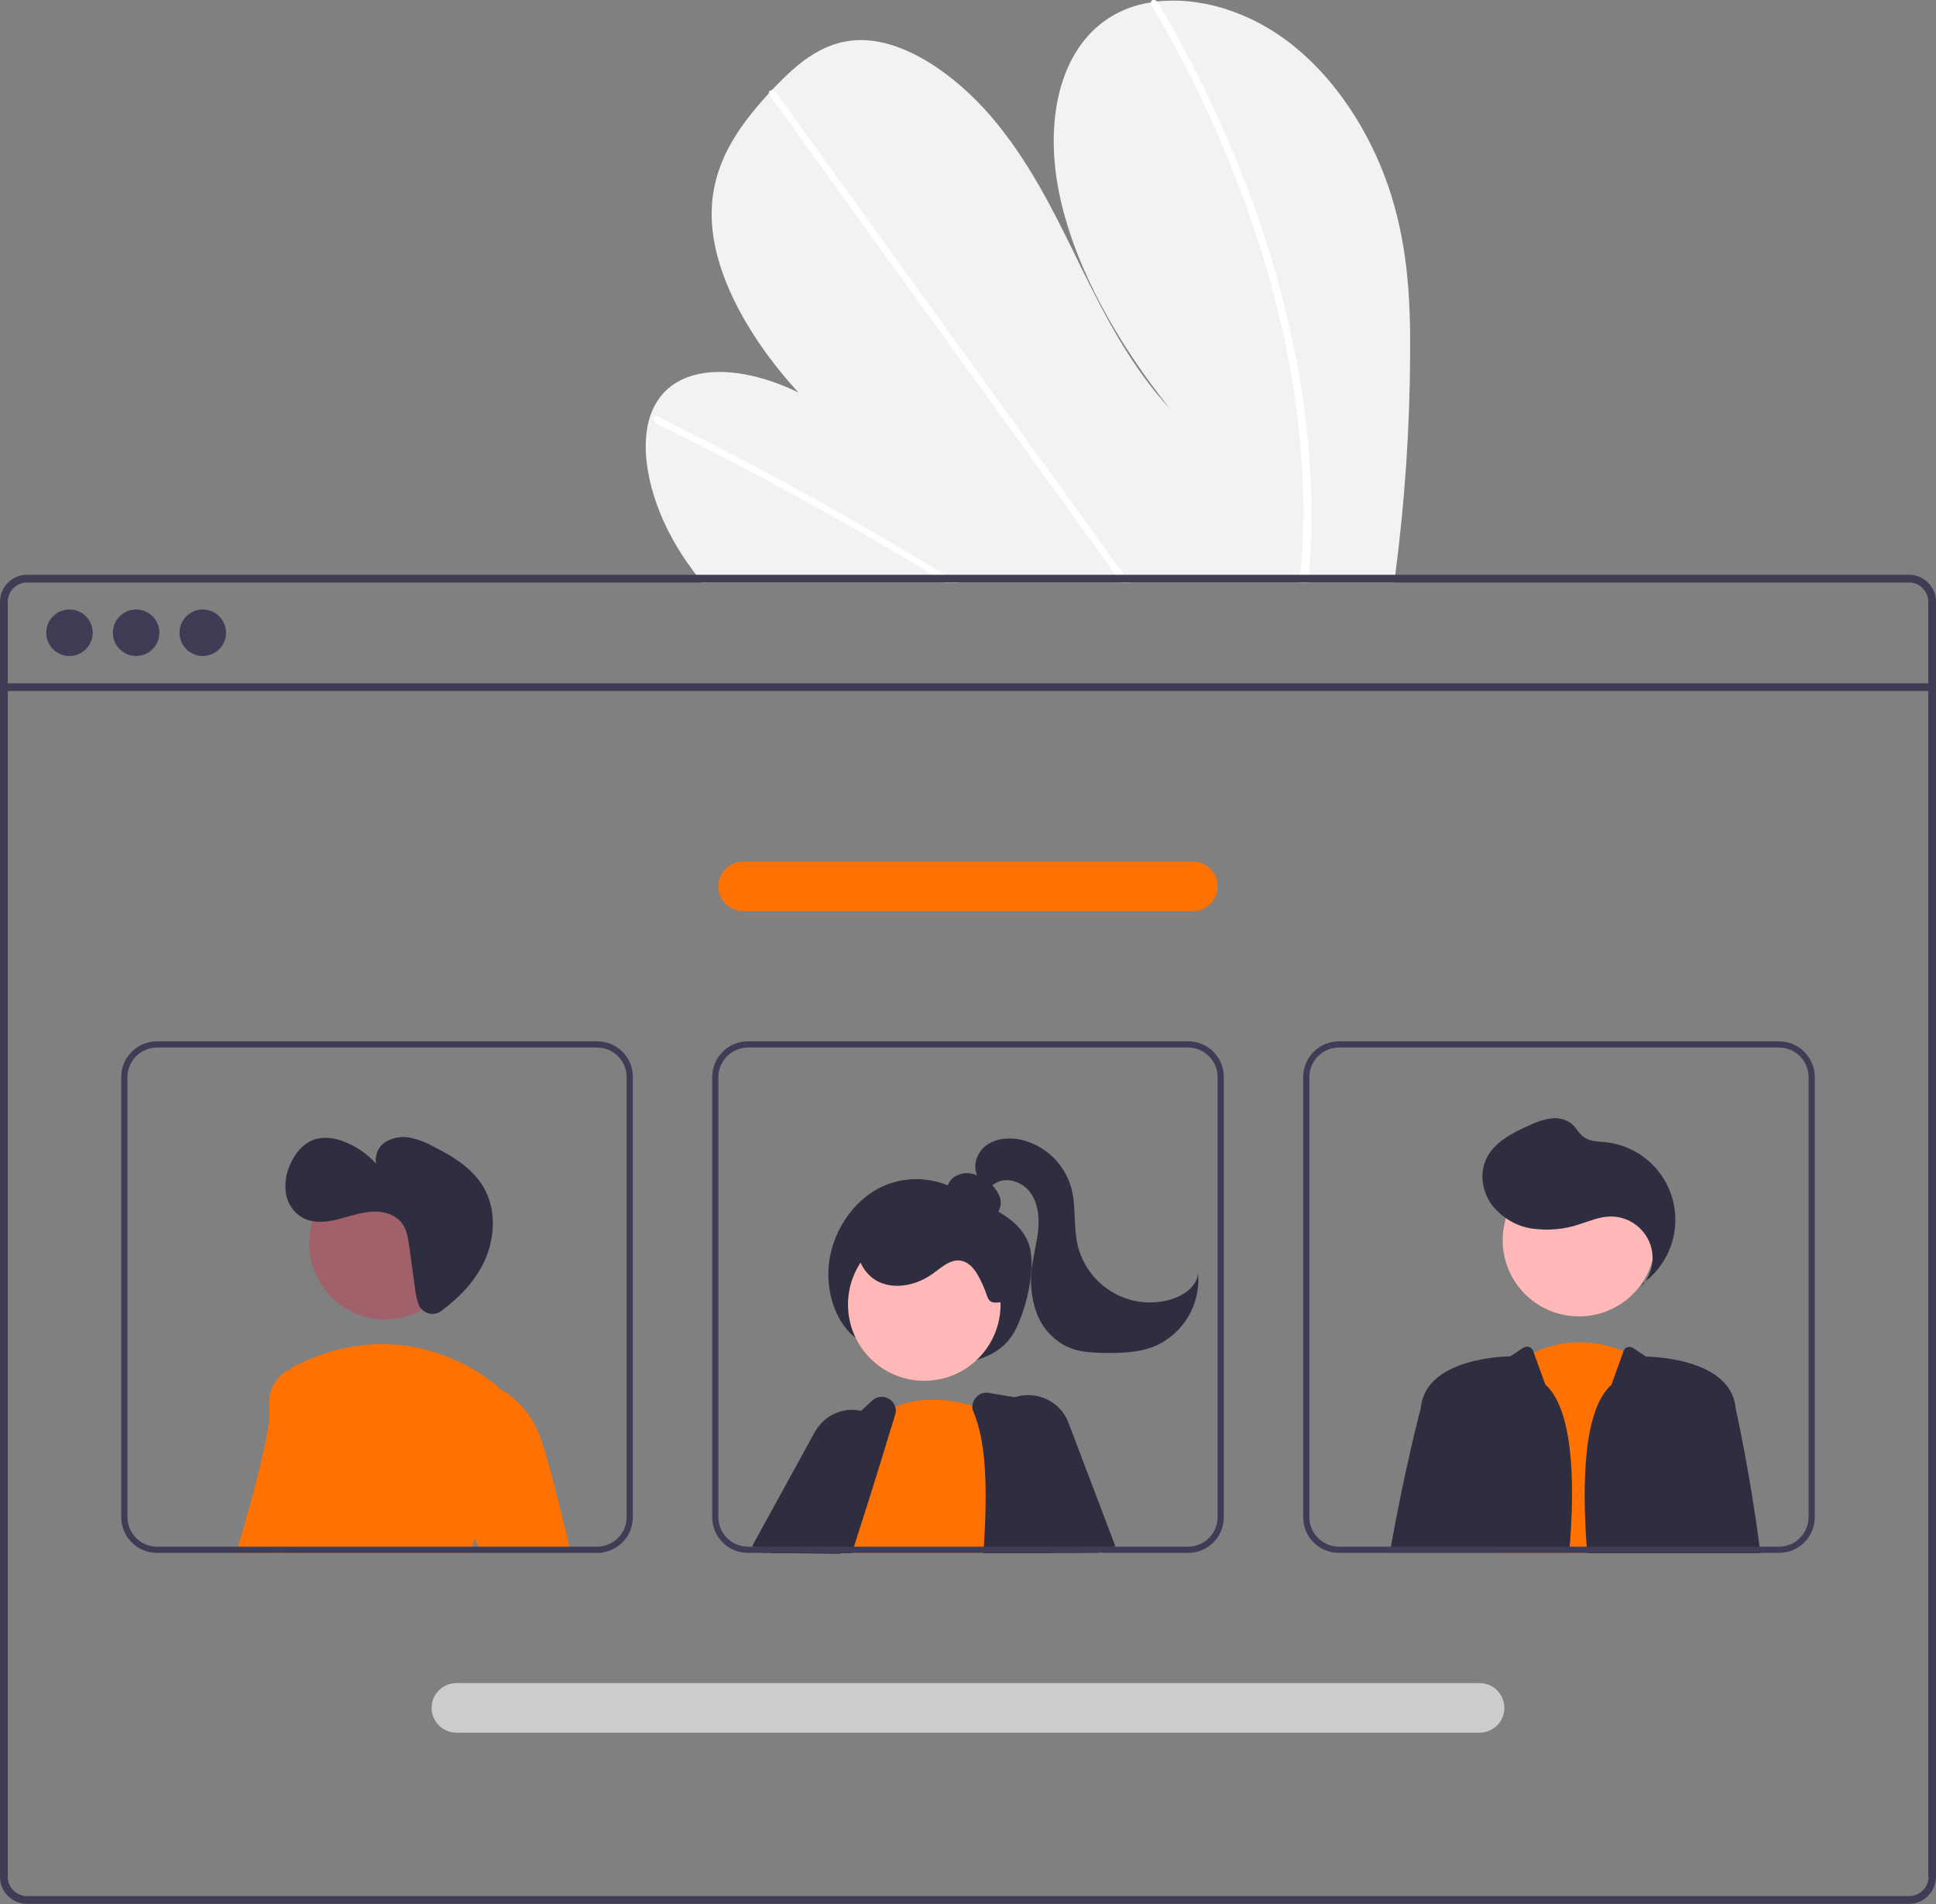<svg id="aff82094-dd84-4d6a-a3ba-e579cac0668b" xmlns="http://www.w3.org/2000/svg" xmlns:xlink="http://www.w3.org/1999/xlink" viewBox="0 0 624.4 614.2" style="enable-background:new 0 0 624.4 614.2;"><rect x="0" y="0" width="624.4" height="614.2" fill="#808080" stroke="none"/><style>.st0{fill:#F2F2F2;}
.st1{fill:#FFFFFF;}
.st2{fill:#3F3D56;}
.st3{fill:#2F2E41;}
.st4{fill:#FFB8B8;}
.st5{fill:#FF7100;}
.st6{fill:#A0616A;}
.st7{fill:#CCCCCC;}</style><path class="st0" d="M454.8 114.1c-.1 23.8-1.7 47.7-4.8 71.3-.1.8-.2 1.7-.3 2.5H226.4c-.7-.8-1.3-1.6-1.9-2.5-2.1-2.8-4.1-5.6-5.9-8.6-8.7-14.3-12.7-31-8.9-42.6l.1-.2c.8-2.5 2.2-4.9 3.9-6.9 9-10.2 27.2-8.6 43.8-.5-14.9-16.2-26.9-36.6-27.9-54.9-1-17.8 8.3-30.6 18.3-41.5.3-.4.7-.7 1-1.1.2-.2.3-.4.5-.5 7.9-8.3 17-16.5 30.3-15.6 14.6 1 30.9 13.1 42.3 27.4 11.4 14.2 19.1 30.3 26.8 46.1 7.8 15.8 16.1 31.9 28.5 45.3-16.8-21-30.3-44.9-35.4-68.1S341.1 18 355.9 7c4.5-3.3 9.7-5.4 15.2-6.2.6-.1 1.3-.2 1.9-.3 13.7-1.6 30.2 3 44.2 14.3 15.4 12.4 26.2 30.9 31.6 48.5C454.2 80.8 454.9 97.7 454.8 114.1z"/><path class="st1" d="M309.1 187.9h-4.3c-1.4-.8-2.7-1.7-4.1-2.5-.9-.5-1.7-1-2.6-1.6-14.2-8.6-28.5-16.8-42.9-24.6-14.4-7.9-28.8-15.4-43.3-22.5-.8-.3-1.2-1.2-1-2 0-.1.0-.1.1-.1.2-.4.6-.5 1.3-.2 1.8.9 3.6 1.8 5.3 2.7 14.6 7.3 29 14.9 43.5 22.9 14.4 8 28.8 16.3 43 25 .3.2.6.4.9.5C306.4 186.2 307.8 187.1 309.1 187.9z"/><path class="st1" d="M364.2 187.9h-2.6c-.6-.8-1.2-1.7-1.8-2.5-14.1-19.5-28.2-39.1-42.3-58.6-23.1-32-46.2-64-69.2-96-.1-.2-.2-.4-.3-.6-.2-.7.3-1.1 1-1.1.6.1 1.1.4 1.4.9 12.9 17.9 25.9 35.9 38.8 53.8 23 31.8 45.9 63.7 68.9 95.5 1.5 2 2.9 4 4.4 6.1C363 186.2 363.6 187.1 364.2 187.9z"/><path class="st1" d="M422.9 172.2c-.1 4.5-.4 8.8-.7 13.2-.1.8-.1 1.7-.2 2.5h-2.8c.1-.8.2-1.7.2-2.5.6-6.3.9-12.6 1-19.1.0-18-1.9-36-5.5-53.7-3.9-19-9.4-37.7-16.6-55.8-7.5-19.1-16.5-37.5-26.9-55.1-.2-.3-.3-.6-.2-1 .1-.8 1.2-1 1.9-.3.2.1.3.3.4.5 1.3 2.2 2.6 4.4 3.8 6.6 10 17.7 18.7 36.2 25.8 55.3 6.8 18.1 11.9 36.8 15.5 55.8C421.8 136.3 423.3 154.3 422.9 172.2z"/><path class="st2" d="M615.7 185.4H8.7c-4.8.0-8.7 3.9-8.7 8.7v411.3c0 4.8 3.9 8.7 8.7 8.7h607c2.6.0 5-1.1 6.6-3.1.1-.1.1-.2.2-.2.5-.6.9-1.3 1.2-2.1.4-1 .7-2.2.7-3.3V194.1C624.4 189.3 620.5 185.4 615.7 185.4zM622 605.4c0 1.2-.4 2.4-1 3.4-.6.9-1.4 1.6-2.4 2.1-.9.5-1.9.7-2.9.7H8.7c-3.4.0-6.2-2.8-6.2-6.2V194.1c0-3.4 2.8-6.2 6.2-6.2h607c3.4.0 6.2 2.8 6.2 6.2V605.4z"/><rect x="1.2" y="220.4" class="st2" width="622" height="2.5"/><circle class="st2" cx="22.4" cy="204.1" r="7.5"/><circle class="st2" cx="43.9" cy="204.1" r="7.5"/><circle class="st2" cx="65.4" cy="204.1" r="7.5"/><path class="st3" d="M277 432.3c-7.5-4.9-11.2-16.2-9.4-26.5s8.7-19.3 17-23.1c8.2-3.7 17.7-3 25.2 1.8 7.6 4.6 18.3 7.2 21.9 16.5 2.8 7.1-.7 21.6-4.5 28.5-3.2 6-9.3 8.7-15.1 9.9-12.9 2.6-26.2-.5-36.7-8.5L277 432.3z"/><polygon class="st4" points="273.1,487.2 267.1,497.5 266.3,498.9 265.2,500.9 247.5,500.9 248.7,498.9 251.8,493.7 259,481.6 267.1,484.8"/><path class="st3" d="M246.2 500.9l-3.2-2-.4-.2 20.2-36.8c1.8-3.2 4.7-5.6 8.2-6.6 2.2-.7 4.5-.7 6.8-.2 1.3.3 2.6.7 3.7 1.4.5.3.9.6 1.4.9 1.7 1.2 3.1 2.8 4.1 4.6 2.4 4.4 2.2 9.7-.4 14l-7.8 12.5-6.7 10.7-1.2 2L246.2 500.9z"/><circle class="st4" cx="298.1" cy="420.8" r="24.6"/><path class="st5" d="M322.8 500.9h-55.2l.2-.7c-.1-.4-.3-.9-.4-1.3-.1-.5-.2-.9-.3-1.4-.9-4.2-.9-8.5.0-12.7 3.1-15 15.2-27.2 15.2-27.2.2-.2.4-.3.6-.5 1.8-1.3 3.8-2.4 5.9-3.3 9-3.8 18.5-2.2 24.9-.3 2.2.7 4.4 1.5 6.5 2.5.7.3 1.1.6 1.1.6l.6 19.2.8 23L322.8 500.9z"/><path class="st3" d="M348.3 498.9l-4.2-21.5-4.3-21.6c-.4-1.8-1.8-3.2-3.7-3.6l-8.9-1.5-8.3-1.4c-1.6-.3-3.3.3-4.3 1.7-.6.8-1 1.7-1 2.7.0.6.1 1.2.4 1.8 4.3 10.1 4.4 26.1 3.3 43.5.0.7-.1 1.3-.1 2h31.5L348.3 498.9z"/><path class="st3" d="M288.8 454c-.6-2.4-3.1-3.9-5.5-3.3-.6.2-1.2.4-1.7.8l-3.8 3.5-15.7 14.3c-.5.4-.9 1-1.1 1.6-1.8 4.2-5.2 12.6-9.2 22.9-.6 1.7-1.3 3.4-2 5.2-.2.7-.5 1.3-.8 2h25.8c.2-.7.4-1.3.6-2 1.1-3.6 2.3-7.2 3.4-10.7 3.2-10 6-19.2 8.2-26.4.6-2 1.2-3.8 1.7-5.5C289 455.5 289 454.7 288.8 454z"/><polygon class="st4" points="354.1,500.9 355.8,500.9 355.6,500.3 355,498.9 345.5,476.6 344.1,477.4 332.5,484.4 338.5,498.9 339.3,500.9 348.7,500.9"/><path class="st3" d="M344.6 458.9c-2.6-6.9-10.3-10.5-17.3-8.2-.4.1-.9.3-1.3.5-2.4 1.1-4.4 2.8-5.8 4.9-.6.9-1.1 1.8-1.4 2.8-1.3 3.4-1.2 7.2.3 10.6l2.9 6.4 10.3 23 .9 2h20.9l1.4-.6 3.7-1.4.5-.2L344.6 458.9z"/><path class="st3" d="M317.4 392.6c1.8.5 3.7-.2 4.6-1.8.9-1.6 1-3.5.3-5.1s-1.8-3.1-3.2-4.2c-1.6-1.4-3.5-2.4-5.6-2.9s-4.3.0-6.1 1.3c-1.7 1.4-2.4 3.6-1.8 5.7.6 1.8 2.4 3.1 4.1 4 3.4 1.8 7.2 2.9 11 3.1L317.4 392.6z"/><path class="st3" d="M322.2 420.1c-3.9.5-3.4-1.5-5-5.1s-3.7-8-7.7-8.4c-3.3-.3-5.9 2.3-8.6 4.2-4.7 3.4-11 5.1-16.5 3.1s-9.2-8.6-7.2-14c1.3-3 3.8-5.4 6.9-6.5 3.1-1.1 6.4-1.6 9.6-1.3 7.3.2 14.4 2.1 20.9 5.3 4.5 2.3 8.8 5.5 10.5 10.2s2.8 11.4-2 12.6L322.2 420.1z"/><path class="st3" d="M315.4 379.6c-2-3.4-.3-8.1 2.9-10.3s7.5-2.5 11.3-1.6c7.7 1.9 13.7 7.8 15.9 15.4 1.6 5.9.7 12.3 2 18.3 3 12.9 15.8 21.1 28.8 18.1.5-.1 1-.2 1.4-.4 4.1-1.2 8.3-4.1 8.7-8.4.9 10-4.7 19.5-13.9 23.5-5.3 2.2-11.2 2.3-16.9 2.2-3.7-.1-7.5-.3-11-1.8-4.8-2.2-8.5-6.2-10.3-11.2-1.8-4.9-2.2-10.3-1.4-15.4.6-4 1.7-8 2-12s-.3-8.4-2.8-11.6-7.3-4.8-10.8-2.9c-1.4.8-2.6 2.1-4.1 2.6s-3.8-.4-3.6-2L315.4 379.6z"/><path class="st5" d="M483 500.9l.2-2 5.6-58.7c1.8-1.4 3.8-2.7 5.9-3.8 11.6-5.8 22.8-3 28.9-.6 1.6.6 3.2 1.4 4.6 2.3l3.3 60.8.1 2H483z"/><ellipse transform="matrix(0.16 -0.987 0.987 0.16 32.939 838.806)" class="st4" cx="509.4" cy="400" rx="24.6" ry="24.6"/><path class="st3" d="M529.3 415c5.1-5.4 4.9-13.8-.5-18.9-2.6-2.5-6.1-3.8-9.6-3.7-3.4.1-6.6 1.5-9.8 2.5-4.9 1.7-10.2 2.1-15.3 1.4-5.2-.8-9.8-3.6-13-7.7-3-4.2-4-10-1.8-14.7 2.5-5.4 8.3-8.4 13.7-10.8 2.2-1.1 4.5-1.9 7-2.3 2.5-.4 5 .2 6.9 1.7 1.5 1.3 2.4 3.3 4.1 4.4 1.9 1.3 4.3 1.3 6.6 1.5 13.9 1.4 24 13.7 22.6 27.6-.7 7.2-4.5 13.7-10.4 18l-.5 1z"/><path class="st3" d="M498.4 446.6l-3.7-10.2-.2-.6c-.4-1.1-1.6-1.7-2.7-1.3-.2.1-.3.1-.5.2l-4.2 2.8s-26.6.0-28.8 16c0 .2-.1.5-.1.8-.3 1-5.3 20.5-9.6 44.5-.1.7-.2 1.3-.4 2h57.9v0C508.2 476.8 507.1 454.4 498.4 446.6z"/><path class="st3" d="M567.5 498.9c-3.2-24.6-7.7-44.5-7.7-44.5.0-.3-.1-.6-.1-.8-2.1-16-28.8-16-28.8-16l-4.2-2.8c-1-.6-2.3-.4-2.9.6-.1.1-.2.3-.2.5l-3.9 10.8c-8.7 7.8-9.7 30.2-7.8 54.3h55.8C567.7 500.2 567.6 499.6 567.5 498.9z"/><path class="st5" d="M98.4 442.8l-5.9 56.1-.2 2H76.2c.2-.7.4-1.3.6-2 4.6-15.6 10.8-38.5 10.1-44.5-1-9.4 6.3-12.6 6.3-12.6l.5.1L98.4 442.8z"/><circle class="st6" cx="124.3" cy="401" r="24.6"/><path class="st5" d="M156.1 489c-1.2 2.3-2.3 4.7-3 7.2-.3.9-.6 1.8-.8 2.7-.2.7-.4 1.3-.5 2H87c.1-.7.2-1.3.3-2 3.3-26.2 6-52.7 6.4-57 0-.4.1-.6.1-.6 38.8-20.5 67.1 6.3 67.1 6.3s0 .2.1.6C161.6 451.9 164.7 473.7 156.1 489z"/><path class="st5" d="M153.1 496.2l-4.3-9.3 1-36.7 11.1-2.1.4-.1c5.7 3.3 10.2 8.5 12.6 14.7 2.2 5.4 6.3 21.6 9.7 36.1.2.7.3 1.3.5 2h-28.9l-.9-2L153.1 496.2z"/><path class="st2" d="M192.6 335.9h-142c-6.3.0-11.5 5.1-11.5 11.5v142c0 6.3 5.1 11.5 11.5 11.5h142c6.3.0 11.5-5.1 11.5-11.5v-142C204.1 341 199 335.9 192.6 335.9zm9.5 153.5c0 5.2-4.3 9.5-9.5 9.5h-142c-5.2.0-9.5-4.3-9.5-9.5v-142c0-5.2 4.3-9.5 9.5-9.5h142c5.2.0 9.5 4.3 9.5 9.5v142zM92.5 498.9l-.2 2h59.5c.2-.7.3-1.3.5-2H92.5z"/><path class="st2" d="M383.2 335.9h-142c-6.3.0-11.5 5.1-11.5 11.5v142c0 6.3 5.1 11.5 11.5 11.5h142c6.3.0 11.5-5.1 11.5-11.5v-142C394.7 341 389.6 335.9 383.2 335.9zm9.5 153.5c0 5.2-4.3 9.5-9.5 9.5h-142c-5.2.0-9.5-4.3-9.5-9.5v-142c0-5.2 4.3-9.5 9.5-9.5h142c5.2.0 9.5 4.3 9.5 9.5v142zm-125.3 9.5c.1.4.3.9.4 1.3l-.2.7h49.7c.1-.7.1-1.3.1-2h-50z"/><path class="st2" d="M573.8 335.9h-142c-6.3.0-11.5 5.1-11.5 11.5v142c0 6.3 5.1 11.5 11.5 11.5h142c6.3.0 11.5-5.1 11.5-11.5v-142C585.3 341.1 580.2 335.9 573.8 335.9zm9.5 153.5c0 5.2-4.3 9.5-9.5 9.5h-142c-5.2.0-9.5-4.3-9.5-9.5v-142c0-5.2 4.3-9.5 9.5-9.5h142c5.2.0 9.5 4.3 9.5 9.5v142zm-76.9 9.5c0 .7-.1 1.3-.1 2h43.1c.1-.7.2-1.3.2-2H506.4z"/><path class="st7" d="M477.2 558.9h-330c-4.4.0-8-3.6-8-8s3.6-8 8-8h330c4.4.0 8 3.6 8 8S481.6 558.9 477.2 558.9z"/><path class="st5" d="M384.7 293.9h-145c-4.4.0-8-3.6-8-8s3.6-8 8-8h145c4.4.0 8 3.6 8 8S389.1 293.9 384.7 293.9z"/><path class="st3" d="M136.1 422.4c1.7 1.7 4.4 1.9 6.3.4 5.8-4.3 10.9-9.6 13.9-16.1 3.4-7.5 3.8-16.6-.3-23.7-3.5-6-9.7-9.9-15.9-13-2.4-1.4-5-2.4-7.7-3s-5.6-.1-8 1.3c-2.4 1.5-3.6 4.3-3.1 7.1-3-3.4-6.8-5.9-11-7.4-2.7-1-5.6-1.3-8.4-.6-3.9 1.1-6.8 4.6-8.4 8.4-1.3 2.9-1.7 6-1.3 9.1.5 3.1 2.2 5.9 4.9 7.6 3.2 2 7.4 1.9 11.1 1s7.3-2.2 11.1-2.6 8 .6 10.3 3.6c1.6 2.1 2 4.9 2.4 7.6l1.9 13.8c.2 2 .7 4 1.5 5.8C135.7 421.9 135.9 422.2 136.1 422.4z"/></svg>